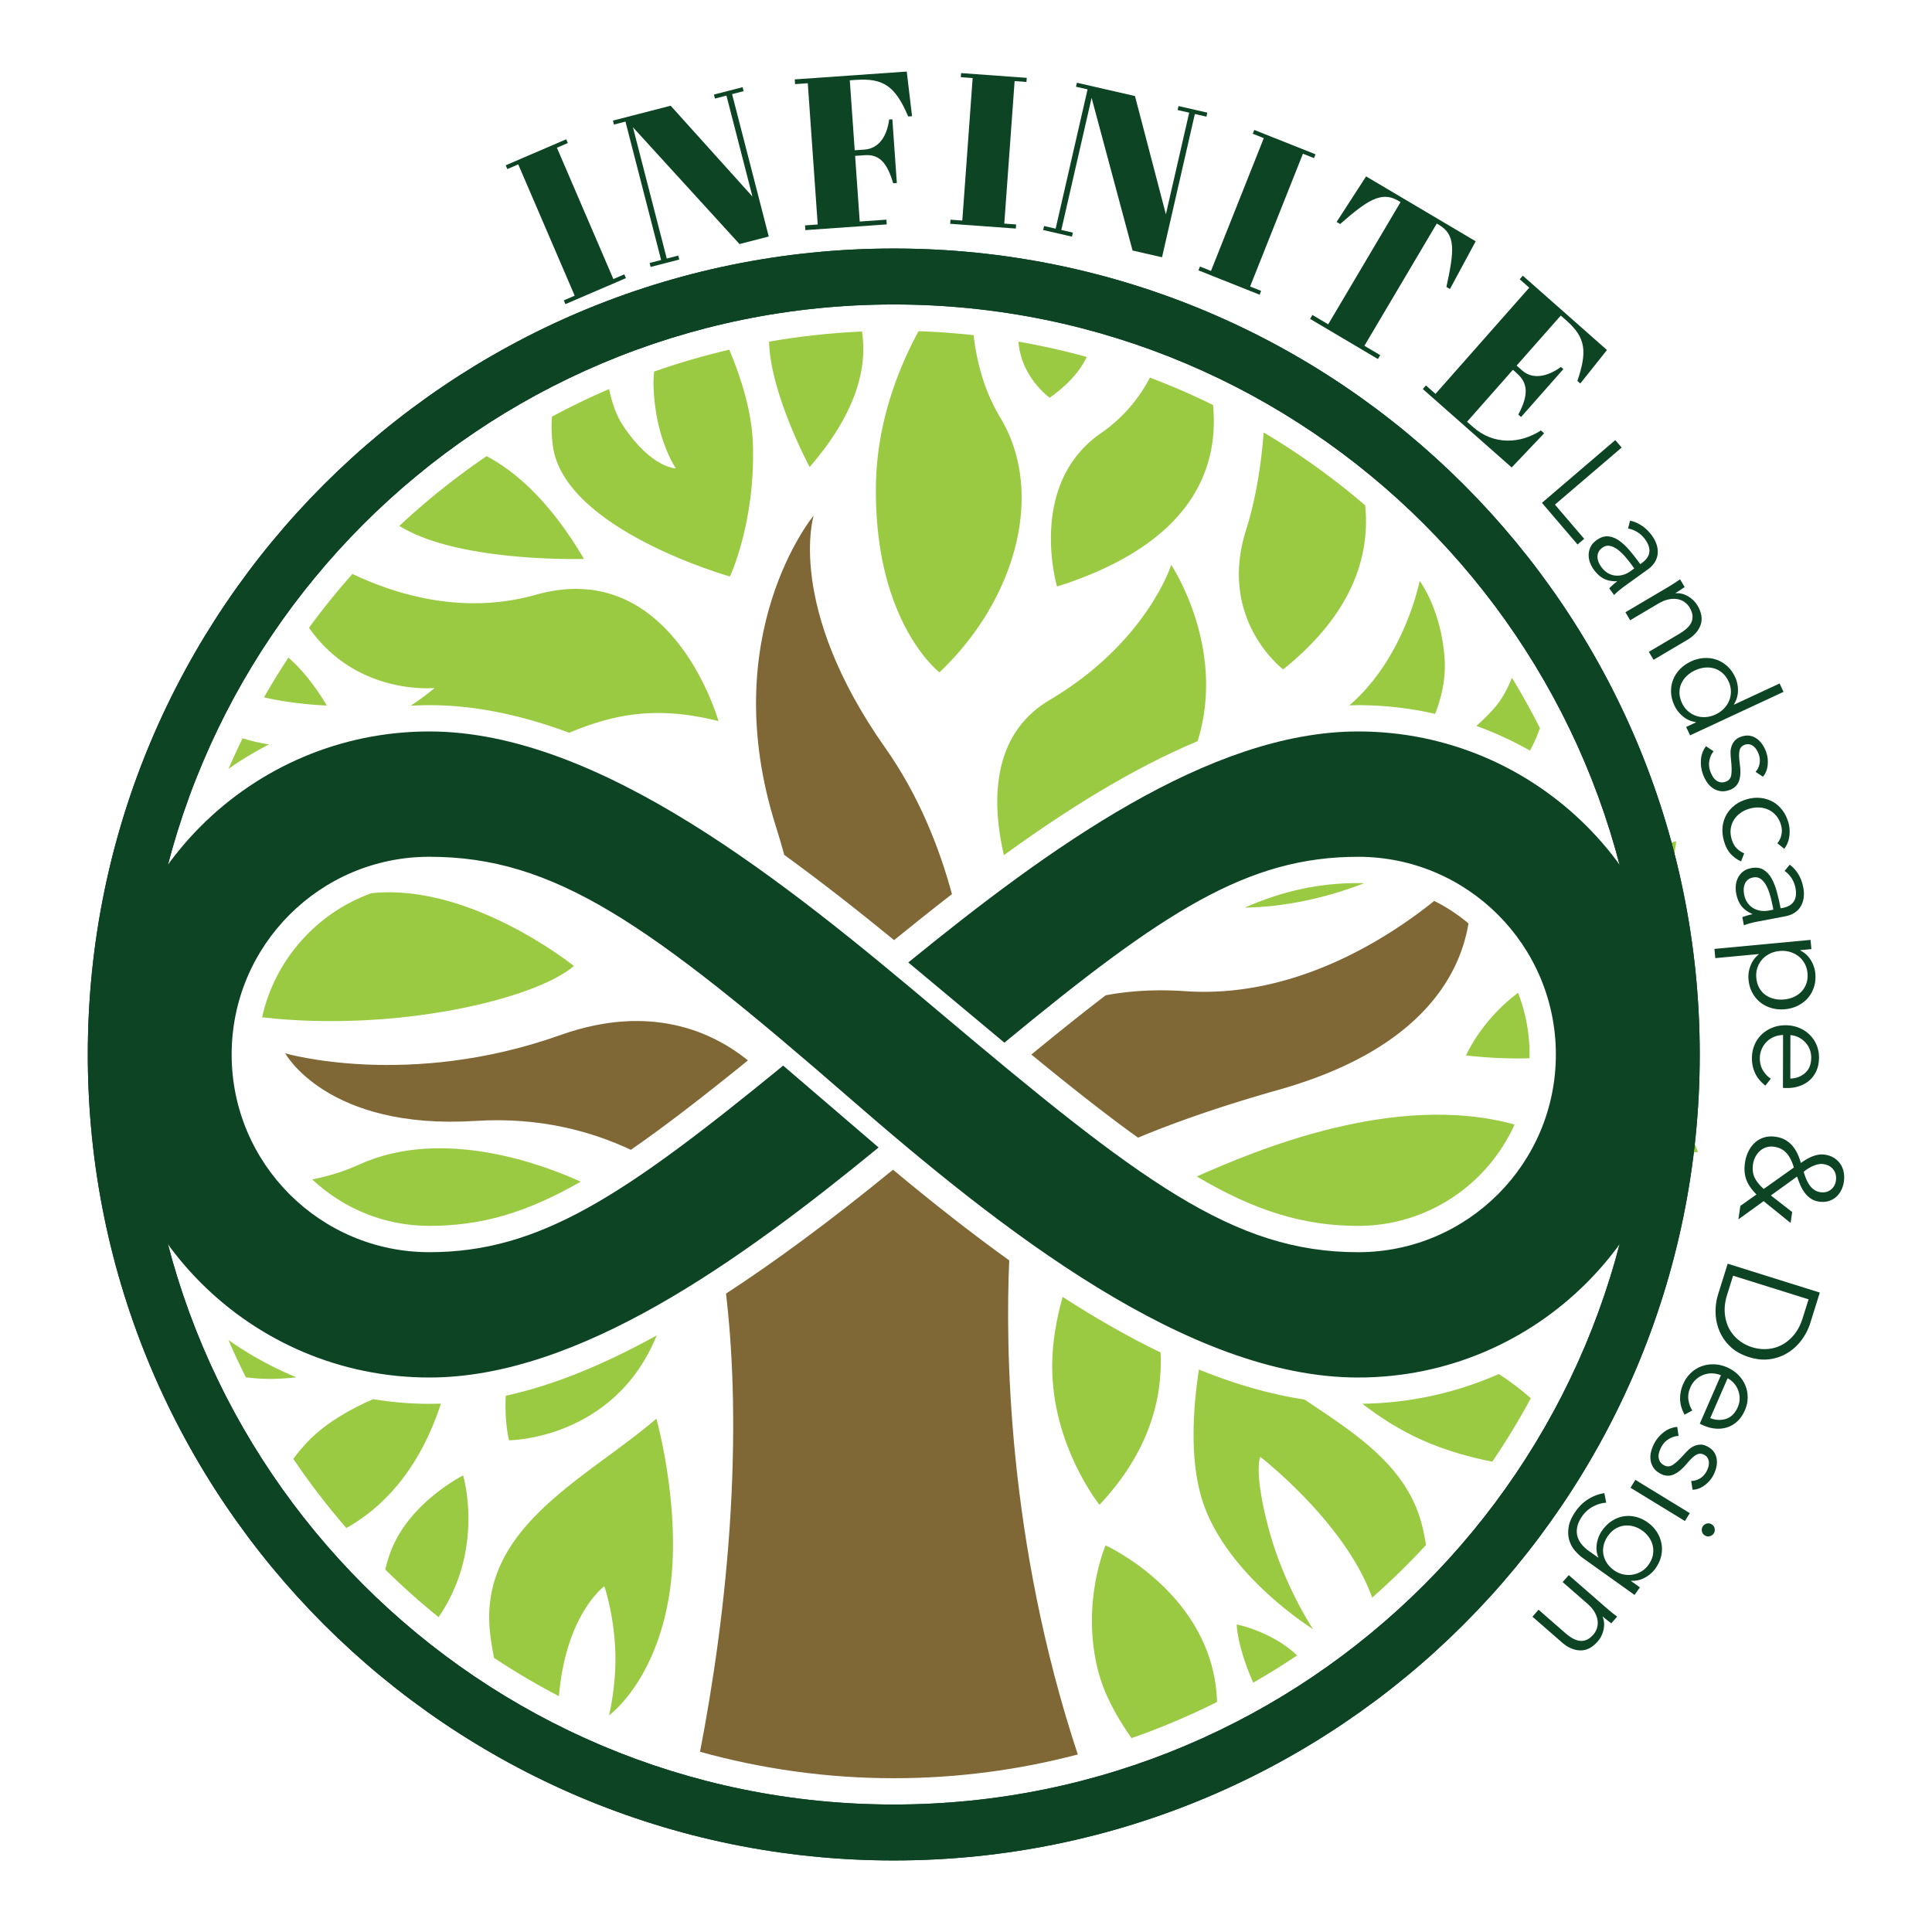 <?xml version="1.0" encoding="UTF-8"?>
<svg data-bbox="49.08 40 981.829 1000" viewBox="0 0 1080 1080" xmlns="http://www.w3.org/2000/svg" data-type="color">
    <g>
        <path d="M313.19 578.63c-85 30.22-153.74 10.19-153.74 10.19s23.41 43.06 106.52 37.77c35.9-2.28 65.09 6.01 86.68 16.16 18.94-13.08 40.29-29.59 65.47-49.99-19.94-16.03-54.62-32.02-104.93-14.13z" fill="#806736" data-color="1"/>
        <path d="M820.89 516.2a95.345 95.345 0 0 0-19.15-12.57c-26.46 21.24-78.32 54.61-139.12 50.45-16.91-1.16-31.67-.12-44.52 2.3-12.79 9.78-26.54 20.79-41.56 33.11 22.42 18.4 41.96 33.79 59.64 46.48 20.15-8.42 45.83-17.51 78.56-26.75 80.1-22.61 101.44-64.6 106.15-93.02z" fill="#806736" data-color="1"/>
        <path d="M532.15 499.82c-7.3-26.88-18.87-55.64-37.26-81.72-55.9-79.32-40.04-129.93-40.04-129.93s-55.15 66.48-21.15 173.74c1.74 5.51 3.29 10.81 4.71 16 20.6 14.93 41.09 31.03 61.39 47.62 10.7-8.7 21.49-17.31 32.35-25.71z" fill="#806736" data-color="1"/>
        <path d="M391.32 979.25c34.65 9.62 71 14.78 108.31 14.78 35.36 0 69.86-4.6 102.86-13.27-39.56-119.73-40.42-228.71-38.32-276.18-21.82-15.68-43.52-32.83-64.97-50.7-35.37 28.92-66.21 51.56-93.36 69.26 3.38 28.53 5.66 69.25 2.55 122.52-2.95 50.42-10.01 96.98-17.07 133.59z" fill="#806736" data-color="1"/>
        <path d="M885.08 517.13s5.67-17 19.64-29.84c13.98-12.84 32.26-17 32.26-17s-2.99 50.05-51.9 46.84z" fill="#9aca42" data-color="2"/>
        <path d="M871.28 611.37s21.34 22.85 39.09 27.94c17.76 5.1 38.77 4.77 38.77 4.77s-15.15-54.24-77.86-32.71z" fill="#9aca42" data-color="2"/>
        <path d="M135.61 412.7c-2.73 5.63-5.39 11.32-7.87 17.1 7.23-5.08 14.8-9.62 22.62-13.67a97.46 97.46 0 0 1-14.75-3.43z" fill="#9aca42" data-color="2"/>
        <path d="M176.48 355.87c26.82 32.86 66.48 28.71 66.48 28.71s-5 4.38-13.41 9.93c3.48-.19 6.97-.32 10.47-.32 25.77 0 51.9 5.65 78.18 15.43 24.94-10.4 48.58-15.24 83.42-6.53 0 0-25.68-92.16-101.99-70.63-39.45 11.13-76.25.88-102.62-11.61a403.297 403.297 0 0 0-24.29 30.1c1.19 1.62 2.4 3.26 3.76 4.92z" fill="#9aca42" data-color="2"/>
        <path d="M320.8 540s-57.73-46.59-113.22-40.69c-30.56 11.03-53.93 37.18-61.07 69.38 74.57 8.51 152.7-10.08 174.29-28.69z" fill="#9aca42" data-color="2"/>
        <path d="M654.72 315.77s-13.6 43.43-67.99 75.54c-33.8 19.95-31.87 59.57-25.56 86.72 35.77-25.92 72.1-48.54 108.32-63.73 16.32-52.19-14.77-98.53-14.77-98.53z" fill="#9aca42" data-color="2"/>
        <path d="M793.61 324.68s-8.23 42.92-39.28 69.61c1.64-.05 3.27-.11 4.9-.11 14.61 0 29.03 1.68 43.04 4.87 3.34-8.6 5.91-18.93 5.33-29.81-1.52-27.94-13.99-44.56-13.99-44.56z" fill="#9aca42" data-color="2"/>
        <path d="M695.78 507.36c21.34-.29 44.49-5.01 66.83-13.63-1.12-.04-2.25-.09-3.38-.09-21.94.01-42.1 4.37-63.45 13.72z" fill="#9aca42" data-color="2"/>
        <path d="M825.27 405.78c10.38 3.75 20.41 8.39 30.01 13.82 2.19-4.14 4.04-8.33 5.55-12.54a400.143 400.143 0 0 0-15.65-28.21c-2.61 6.66-6 12.73-10.39 17.6-3.26 3.6-6.44 6.67-9.52 9.33z" fill="#9aca42" data-color="2"/>
        <path d="M669.01 657.66c32.52 19.26 59.67 27.62 90.22 27.62 38.88 0 72.4-23.29 87.41-56.64-66.91-18.65-145.32 14.68-177.63 29.02z" fill="#9aca42" data-color="2"/>
        <path d="M648.78 756.05c-18.26-8.8-36.54-19.3-54.77-31.09-3.4 12.17-5.84 25.5-5.84 38.81 0 44.57 26.45 77.43 26.45 77.43 27.52-29.27 35.38-59.02 34.16-85.15z" fill="#9aca42" data-color="2"/>
        <path d="M837.85 768.09c-23.82 10.51-49.76 16.3-76.34 16.61 9.71 7.48 20.92 14.7 33.3 20.24 13.03 5.83 26.67 9.65 39.38 12.16 7.76-11.4 14.95-23.24 21.55-35.48-5.23-4.63-11.2-9.21-17.89-13.53z" fill="#9aca42" data-color="2"/>
        <path d="M729.26 782.37c-19.58-3-39.29-8.77-59.06-16.78-3.32 21.77-5.25 50.46 1.85 72.97C685.26 880.49 734 910.7 734 910.7s-16.48-24.55-24.94-56.65c-8.46-32.11-4.53-39.66-4.53-39.66s43.05 33.24 60.05 72.52c.91 2.11 1.72 4.13 2.5 6.14a406.282 406.282 0 0 0 30.06-29.37c-.5-3.26-1.13-6.59-1.95-10.01-8.08-33.89-37.43-52.21-65.93-71.3z" fill="#9aca42" data-color="2"/>
        <path d="M700.55 940.62c8.37-4.79 16.57-9.87 24.57-15.24-14.3-13.5-33.8-17.32-33.8-17.32s.03 11.67 9.23 32.56z" fill="#9aca42" data-color="2"/>
        <path d="M618.03 863.87s-13.97 32.1-4.15 70.26c3.39 13.16 10.62 26.13 18.65 37.49 16.42-5.71 32.37-12.5 47.81-20.21-1.79-60.18-62.31-87.54-62.31-87.54z" fill="#9aca42" data-color="2"/>
        <path d="M337.82 886.73s4.91 13.97 6.04 33.99c1.13 20.02-3.4 38.15-3.4 38.15s24.95-17.75 33.25-64.96c8.31-47.21-6.79-100.85-6.79-100.85-39.67 33.99-99.73 60.81-92.93 120.11.55 4.76 1.32 9.25 2.18 13.6a404.93 404.93 0 0 0 36.26 21.37c.49-5.43 1.23-10.96 2.36-16.47 6.78-33.24 23.03-44.94 23.03-44.94z" fill="#9aca42" data-color="2"/>
        <path d="M258.87 824.78s-27.95 13.98-39.28 39.66c-1.73 3.93-3.12 8.32-4.23 12.93a403.99 403.99 0 0 0 29.81 26.62c26.2-38.25 13.7-79.21 13.7-79.21z" fill="#9aca42" data-color="2"/>
        <path d="M246.48 784.64c-2.19.06-4.35.11-6.46.11-10.61 0-21.13-.9-31.46-2.6-12.66 5.5-25.73 12.91-35.44 22.62-3.47 3.47-6.48 7.09-9.15 10.77 9.12 13.52 19.04 26.41 29.65 38.65 19.57-10.97 40.39-31.48 52.86-69.55z" fill="#9aca42" data-color="2"/>
        <path d="M367.11 746.51c-34.22 18.87-61.5 28.75-84.36 33.69-.89 14.53 1.79 24.94 1.79 24.94s58.83-.25 82.57-58.63z" fill="#9aca42" data-color="2"/>
        <path d="M200.68 651.04c-8.41 3.85-17.23 6.5-26.15 8.27 17.14 16.08 40.17 25.96 65.48 25.96 28.81 0 54.08-7.21 84.6-24.7-19.36-8.85-76.68-31.14-123.93-9.53z" fill="#9aca42" data-color="2"/>
        <path d="M165.65 769.91a196.603 196.603 0 0 1-37.92-20.8c3.02 7.06 6.3 13.97 9.7 20.8 8.48 1.14 17.86 1.25 28.22 0z" fill="#9aca42" data-color="2"/>
        <path d="M848.6 554.98c-20.9 15.7-29.07 35.04-29.07 35.04 13.07 1.45 24.82 1.87 35.46 1.55.02-.7.05-1.4.05-2.11a95.21 95.21 0 0 0-6.44-34.48z" fill="#9aca42" data-color="2"/>
        <path d="M182.72 394.4c-7.27-12.13-14.53-20.74-21.5-26.82-4.76 7.25-9.33 14.64-13.63 22.22 16.08 3.96 35.13 4.6 35.13 4.6z" fill="#9aca42" data-color="2"/>
        <path d="M326.45 312.43c-18.05-30.62-36.83-48.07-54.42-57.44a406.649 406.649 0 0 0-48.84 39.04c2.17 1.25 4.45 2.48 6.94 3.67 34.74 16.63 96.32 14.73 96.32 14.73z" fill="#9aca42" data-color="2"/>
        <path d="M309.06 249.36c6.41 46.84 98.97 72.9 98.97 72.9s14.35-30.22 12.84-74.41c-.6-17.48-6.39-36.16-13.17-52.37-14.3 3.33-28.33 7.41-42.04 12.23-.3 3.11-.43 6.18-.31 9.17 1.12 28.71 12.46 44.95 12.46 44.95s-13.6-.01-29.47-23.8c-3.84-5.77-6.31-12.96-7.85-20.56-10.91 4.67-21.56 9.85-31.97 15.43-.37 5.31-.24 10.8.54 16.46z" fill="#9aca42" data-color="2"/>
        <path d="M452.6 261.07c26.72-30.87 32.29-56.26 29.26-75.75-17.58.77-34.9 2.69-51.91 5.65.01.33-.02.65-.01.97 1.13 29.1 22.66 69.13 22.66 69.13z" fill="#9aca42" data-color="2"/>
        <path d="M525.17 375.83c42.68-40.41 59.3-100.46 33.99-142.39-9.03-14.96-13.22-31.27-14.89-46.08a407.687 407.687 0 0 0-30.82-2.21c-12.23 22.64-23.29 52.3-23.79 86.05-1.14 76.69 35.51 104.63 35.51 104.63z" fill="#9aca42" data-color="2"/>
        <path d="M586.79 222.32c10.74-7.6 17.18-15.31 20.72-22.77a405.328 405.328 0 0 0-38.19-8.58c1.55 20.16 17.47 31.35 17.47 31.35z" fill="#9aca42" data-color="2"/>
        <path d="M615.45 242.13c-41.54 28.71-24.55 85.74-24.55 85.74 75.45-23.93 90.59-65.9 87.19-101.47a404.608 404.608 0 0 0-35.27-15.32c-5.74 10.99-14.37 22.07-27.37 31.05z" fill="#9aca42" data-color="2"/>
        <path d="M717.3 374.17c38.35-30.73 48.68-62.84 45.86-91.67a406.926 406.926 0 0 0-56.77-40.76c-1.32 17.33-4.17 36.61-9.86 54.62-15.87 50.24 20.77 77.81 20.77 77.81z" fill="#9aca42" data-color="2"/>
        <path d="M939.8 589.46c0 99.73-80.85 180.58-180.58 180.58-94.99 0-199.57-82.49-284.02-155.95-113-98.3-165.37-135.15-235.19-135.15-61.03 0-110.52 49.49-110.52 110.52s49.49 110.52 110.52 110.52c61.71 0 108.79-31.5 197.79-104.29l53.35 45.76c-78.12 64-168.08 128.59-251.14 128.59-99.73 0-180.58-80.85-180.58-180.58 0-99.73 80.85-180.57 180.58-180.57 94.99 0 199.13 84.34 284.02 155.95 113.42 95.66 165.36 135.15 235.18 135.15 61.03 0 110.53-49.49 110.53-110.52s-49.49-110.52-110.53-110.52c-61.73 0-108.53 30.29-197.75 103.91l-53.72-44.84C586.2 474.15 676 408.89 759.23 408.89c99.72 0 180.57 80.84 180.57 180.57z" fill="#0d4424" data-color="3"/>
        <path d="M499.62 138.93c-248.82 0-450.54 201.71-450.54 450.54S250.8 1040 499.62 1040s450.54-201.71 450.54-450.54-201.71-450.53-450.54-450.53zm0 869.81c-231.56 0-419.27-187.71-419.27-419.27S268.06 170.2 499.62 170.2s419.27 187.71 419.27 419.27-187.71 419.27-419.27 419.27z" fill="#0d4424" data-color="3"/>
        <path d="M499.62 138.93c-248.82 0-450.54 201.71-450.54 450.54S250.8 1040 499.62 1040s450.54-201.71 450.54-450.54-201.71-450.53-450.54-450.53zm0 869.81c-231.56 0-419.27-187.71-419.27-419.27S268.06 170.2 499.62 170.2s419.27 187.71 419.27 419.27-187.71 419.27-419.27 419.27z" fill="#0d4424" data-color="3"/>
        <path d="m316.52 77.86.9 2.11-6.1 2.62 31.56 73.4 6.1-2.62.91 2.11-33.82 14.54-.91-2.11 6.1-2.62-31.56-73.4-6.1 2.62-.9-2.11 33.82-14.54z" fill="#0d4424" data-color="3"/>
        <path d="m429.74 132.21-16.36 4.21-59.57-65.29 18.91 73.4 6.43-1.66.57 2.22-16.01 4.13-.57-2.22 6.43-1.66-19.93-77.37-6.43 1.66-.57-2.22 32.26-8.31 45.73 50.78-14.54-56.45-6.43 1.66-.57-2.22 16.01-4.13.57 2.22-6.43 1.66 20.5 79.59z" fill="#0d4424" data-color="3"/>
        <path d="m506.88 40 2.96 24.95-2.17.15c-7.12-16.92-13.85-21.52-29.26-20.44l-3.37.23 2.75 39.12 5.42-.38c7.82-.55 12.57-7.05 13.82-16.82l1.8-.13 2.51 35.63-2.05.14c-3.5-11.97-8.04-16.25-15.86-15.7l-5.42.38 2.58 36.71 14.93-1.05.18 2.65-45.5 3.2-.19-2.65 7.1-.5-5.55-78.96-7.1.5-.19-2.65L506.88 40z" fill="#0d4424" data-color="3"/>
        <path d="m573.97 43.52-.17 2.29-6.62-.48-5.78 79.66 6.62.48-.17 2.29-36.7-2.66.17-2.29 6.62.48 5.78-79.66-6.62-.48.16-2.29 36.71 2.66z" fill="#0d4424" data-color="3"/>
        <path d="m649.58 143.81-16.47-3.77-22.9-85.35-16.93 73.87 6.47 1.48-.51 2.24-16.11-3.7.51-2.24 6.47 1.49 17.85-77.87-6.47-1.48.51-2.23 32.46 7.44 17.28 66.11 13.02-56.81-6.47-1.48.51-2.23 16.11 3.69-.51 2.24-6.47-1.48-18.35 80.08z" fill="#0d4424" data-color="3"/>
        <path d="m735.37 86.25-.85 2.13-6.17-2.45-29.53 74.23 6.16 2.45-.85 2.13-34.2-13.61.85-2.13 6.17 2.45 29.52-74.23-6.16-2.45.85-2.13 34.21 13.61z" fill="#0d4424" data-color="3"/>
        <path d="m810.52 161.58-1.97-1.17c4.41-20.24 5.31-29.11-4.14-34.7l-1.25-.74-40.45 68.33 8.83 5.22-1.29 2.18-37.9-22.44 1.29-2.18 8.83 5.22 40.45-68.33-1.35-.8c-9.45-5.59-17.59.1-32.42 13.06l-1.97-1.17 16.47-25.45 61.27 36.27-14.4 26.7z" fill="#0d4424" data-color="3"/>
        <path d="m898.31 195.66-14.91 18.71-1.63-1.44c5.49-16.25 4.83-24.07-6.12-33.74l-3.17-2.79-24.68 27.96 3.08 2.72c5.88 5.19 14.08 3.57 21.69-1.95l1.36 1.2-23.64 26.78-1.54-1.36c5.81-10.97 5.49-17.53-.84-23.12l-2.17-1.92-25.64 29.05 3.44 3.03c11.5 10.14 26.41 9.3 37.83 1.83l1.81 1.6-18.14 19.09-49.68-43.85 1.76-1.99 5.34 4.71 52.4-59.36-5.34-4.71 1.76-1.99 47.03 41.54z" fill="#0d4424" data-color="3"/>
        <path d="m869.22 282.09 16.35 19.11-3.71 3.17-19.91-23.28 41-35.07 3.57 4.17-37.3 31.9z" fill="#0d4424" data-color="3"/>
        <path d="M917.83 314.69c2.5-1.8 3.89-3.8 4.16-6 .28-2.21-.49-4.57-2.3-7.08-1.25-1.73-2.71-3.12-4.4-4.16-1.69-1.04-3.42-1.7-5.19-1.99l1.09-4.35c2.06.33 4.18 1.2 6.37 2.6 2.19 1.4 4.18 3.33 5.96 5.8 1.13 1.57 1.96 3.19 2.51 4.86.55 1.67.76 3.34.63 4.99-.12 1.66-.64 3.25-1.54 4.78-.9 1.52-2.24 2.92-4.01 4.2l-12.68 9.13c-1.11.8-2.24 1.67-3.38 2.62-1.14.94-2.06 1.79-2.76 2.55l-2.71-3.77c.61-.63 1.3-1.28 2.07-1.96.76-.68 1.54-1.3 2.32-1.86l-.09-.12c-2.89.08-5.36-.42-7.4-1.48s-3.91-2.77-5.61-5.12c-.8-1.11-1.47-2.37-2.01-3.77-.53-1.4-.8-2.84-.79-4.31.01-1.48.34-2.93 1-4.38.66-1.44 1.79-2.74 3.41-3.91 2.23-1.61 4.41-2.32 6.53-2.12 2.12.2 4.18 1.01 6.19 2.45 2.01 1.43 3.99 3.31 5.94 5.63 1.95 2.32 3.88 4.8 5.78 7.44l.91-.67zm-5.15 1.83a79.051 79.051 0 0 0-3.98-5.07c-1.41-1.65-2.84-3.03-4.29-4.14-1.46-1.11-2.92-1.82-4.4-2.14-1.48-.31-2.9.02-4.26 1-1.03.74-1.76 1.56-2.17 2.46-.42.9-.61 1.83-.57 2.8.04.97.26 1.93.65 2.87.39.94.89 1.82 1.48 2.64 1.07 1.48 2.28 2.62 3.62 3.4 1.35.78 2.74 1.25 4.2 1.4 1.45.15 2.9.01 4.35-.41 1.45-.42 2.82-1.09 4.09-2.01l2.17-1.56-.89-1.24z" fill="#0d4424" data-color="3"/>
        <path d="M941.72 328.13c-.78.58-1.66 1.19-2.64 1.83-.98.64-1.8 1.15-2.45 1.54l.08.13c2.31-.19 4.6.38 6.88 1.68 2.28 1.31 4.06 3.06 5.35 5.24 2.3 3.89 2.87 7.49 1.7 10.81-1.17 3.32-3.65 6.1-7.46 8.35l-18.83 11.13-2.64-4.46 16.99-10.05c1.62-.96 3.01-1.95 4.16-2.99 1.16-1.04 2.02-2.15 2.58-3.34s.79-2.47.68-3.86c-.11-1.38-.64-2.88-1.6-4.5-.7-1.18-1.62-2.19-2.76-3.02-1.14-.83-2.46-1.4-3.96-1.69-1.5-.29-3.16-.26-4.98.11-1.82.37-3.76 1.16-5.81 2.37l-15.74 9.31-2.64-4.46 23.94-14.15c.83-.49 1.89-1.15 3.18-1.97 1.29-.82 2.42-1.59 3.42-2.29l2.55 4.28z" fill="#0d4424" data-color="3"/>
        <path d="M947.98 403.69c-2.71-.42-5.12-1.49-7.2-3.2-2.09-1.72-3.68-3.75-4.77-6.1-1.18-2.54-1.81-5.03-1.89-7.49-.08-2.46.3-4.76 1.15-6.92.84-2.16 2.11-4.12 3.81-5.89 1.7-1.77 3.74-3.21 6.14-4.33 2.39-1.12 4.82-1.75 7.26-1.91 2.45-.16 4.77.14 6.96.88 2.2.75 4.21 1.94 6.04 3.58 1.83 1.64 3.33 3.73 4.51 6.26 1.09 2.35 1.61 4.88 1.56 7.59-.06 2.72-.82 5.26-2.3 7.62l.07.14 25.49-11.86 2.19 4.7-52.23 24.3-2.19-4.7 5.46-2.54-.06-.13zm-.45-28.96c-1.8.84-3.36 1.9-4.69 3.19-1.33 1.3-2.34 2.73-3.04 4.31-.69 1.58-1.02 3.29-.98 5.12.04 1.83.51 3.71 1.41 5.65.84 1.8 1.94 3.3 3.32 4.51s2.9 2.1 4.56 2.67c1.66.57 3.44.79 5.32.68 1.88-.12 3.74-.6 5.58-1.46 1.84-.86 3.41-1.97 4.71-3.33 1.3-1.36 2.28-2.87 2.94-4.52s.97-3.39.93-5.22c-.04-1.83-.48-3.65-1.31-5.44-.9-1.93-2.05-3.5-3.45-4.7-1.4-1.2-2.92-2.05-4.58-2.54-1.66-.49-3.41-.64-5.25-.46-1.85.19-3.67.7-5.47 1.54z" fill="#0d4424" data-color="3"/>
        <path d="M981.37 431.48c1.13-1.22 1.86-2.71 2.22-4.49.35-1.78.2-3.6-.48-5.46-.31-.86-.72-1.68-1.22-2.48-.5-.79-1.09-1.44-1.76-1.95-.68-.51-1.42-.85-2.23-1.01-.82-.16-1.68-.08-2.59.25-1.58.57-2.55 1.65-2.91 3.25-.37 1.59-.34 3.88.09 6.86.63 4.26.51 7.61-.36 10.06s-2.62 4.15-5.24 5.1c-1.91.69-3.66.91-5.24.64-1.58-.26-3.01-.84-4.28-1.73-1.27-.89-2.35-2.02-3.26-3.4s-1.63-2.83-2.19-4.36c-.92-2.53-1.29-5.18-1.1-7.95.18-2.77 1.12-5.33 2.81-7.67l4.27 2.83c-1.17 1.4-1.95 3.11-2.35 5.15-.4 2.04-.23 4.06.5 6.07.38 1.05.84 2.02 1.38 2.9.54.89 1.18 1.6 1.91 2.15.74.54 1.55.9 2.45 1.06.9.16 1.89.04 2.99-.36 1.77-.64 2.78-1.97 3.05-3.99.27-2.01.2-4.76-.19-8.24-.13-1.09-.21-2.26-.26-3.51-.05-1.25.1-2.48.45-3.68.34-1.21.93-2.31 1.76-3.31.82-1 2.03-1.79 3.6-2.36 1.72-.62 3.31-.82 4.77-.6 1.46.23 2.79.76 3.98 1.59 1.19.84 2.24 1.9 3.14 3.2.9 1.29 1.63 2.7 2.18 4.23.85 2.34 1.15 4.8.89 7.38-.25 2.58-1.14 4.76-2.65 6.55l-4.13-2.72z" fill="#0d4424" data-color="3"/>
        <path d="M993.54 471.37c1.09-1.2 1.84-2.71 2.26-4.54.42-1.83.36-3.67-.16-5.53-.56-2.01-1.42-3.72-2.57-5.14-1.16-1.42-2.52-2.53-4.09-3.33-1.57-.8-3.28-1.28-5.14-1.42-1.86-.15-3.76.06-5.72.6-1.96.55-3.69 1.35-5.18 2.43-1.5 1.08-2.71 2.35-3.64 3.82-.94 1.47-1.53 3.12-1.8 4.93-.26 1.81-.11 3.72.45 5.73.61 2.2 1.54 3.95 2.8 5.23 1.25 1.28 2.68 2.23 4.27 2.85l-1.75 4.52c-2.22-.96-4.16-2.36-5.83-4.19-1.67-1.83-2.92-4.24-3.75-7.22-.78-2.79-1.02-5.44-.75-7.94.28-2.51 1.01-4.78 2.18-6.82 1.17-2.04 2.74-3.8 4.7-5.3 1.96-1.49 4.23-2.6 6.83-3.32 2.59-.72 5.11-.95 7.56-.68 2.45.27 4.7.97 6.76 2.11 2.06 1.14 3.85 2.71 5.38 4.71 1.53 2 2.69 4.39 3.46 7.18.64 2.3.79 4.78.45 7.43-.34 2.65-1.29 4.99-2.84 7l-3.88-3.11z" fill="#0d4424" data-color="3"/>
        <path d="M996.48 507.55c3.02-.57 5.12-1.8 6.31-3.68 1.18-1.88 1.49-4.34.91-7.39-.4-2.1-1.14-3.97-2.23-5.63-1.09-1.65-2.38-2.99-3.86-3.99l2.83-3.49c1.72 1.18 3.28 2.86 4.68 5.04 1.4 2.19 2.38 4.78 2.95 7.78.36 1.9.43 3.72.22 5.47-.21 1.75-.72 3.34-1.53 4.79-.81 1.44-1.95 2.67-3.41 3.67-1.47 1-3.27 1.71-5.42 2.11l-15.35 2.92c-1.35.25-2.73.56-4.16.94-1.43.37-2.62.76-3.58 1.15l-.87-4.57c.82-.31 1.72-.61 2.7-.9.98-.29 1.94-.52 2.89-.7l-.03-.15c-2.65-1.15-4.68-2.64-6.08-4.47-1.41-1.83-2.38-4.16-2.92-7.01-.26-1.35-.33-2.77-.23-4.26.11-1.49.47-2.91 1.1-4.24s1.55-2.51 2.75-3.55c1.21-1.03 2.78-1.73 4.74-2.1 2.7-.52 4.98-.24 6.81.84 1.84 1.07 3.36 2.69 4.58 4.83 1.21 2.15 2.21 4.69 3 7.61.79 2.93 1.49 5.99 2.09 9.18l1.11-.2zm-5.44-.52c-.4-2.1-.89-4.19-1.46-6.28-.58-2.09-1.29-3.95-2.14-5.57-.85-1.62-1.88-2.89-3.09-3.8-1.21-.91-2.64-1.21-4.28-.9-1.25.24-2.25.67-3.01 1.31-.76.64-1.33 1.4-1.7 2.3s-.58 1.86-.62 2.87c-.04 1.02.04 2.02.22 3.02.34 1.8.96 3.33 1.85 4.61.89 1.28 1.96 2.29 3.21 3.04 1.25.74 2.62 1.23 4.12 1.47 1.49.23 3.01.2 4.56-.09l2.62-.5-.28-1.48z" fill="#0d4424" data-color="3"/>
        <path d="m958.86 535.6-.48-5.16 53.72-5.04.48 5.16-6.15.57.02.23c2.47 1.25 4.41 3.04 5.82 5.39 1.42 2.34 2.25 4.78 2.49 7.31.26 2.78.02 5.34-.73 7.68s-1.89 4.39-3.4 6.14c-1.52 1.75-3.38 3.17-5.57 4.27-2.19 1.1-4.61 1.77-7.24 2.02s-5.12.03-7.48-.64c-2.36-.67-4.45-1.73-6.27-3.16-1.82-1.44-3.31-3.24-4.49-5.4-1.17-2.16-1.89-4.64-2.15-7.41-.24-2.53.12-5.08 1.09-7.64.96-2.56 2.48-4.69 4.57-6.36l-.02-.23-24.21 2.27zm38.45 23.11c1.98-.19 3.8-.66 5.49-1.43 1.69-.77 3.12-1.79 4.31-3.05 1.18-1.26 2.07-2.76 2.68-4.5.6-1.74.8-3.67.6-5.8-.18-1.98-.72-3.76-1.61-5.36-.89-1.6-2.04-2.95-3.44-4.04-1.4-1.09-3.01-1.89-4.82-2.42s-3.72-.69-5.75-.49c-2.02.19-3.88.7-5.55 1.55-1.68.85-3.1 1.93-4.25 3.27a13.323 13.323 0 0 0-2.59 4.61c-.58 1.73-.77 3.59-.59 5.57.2 2.12.74 3.98 1.63 5.59.89 1.6 2.03 2.91 3.43 3.92 1.4 1.02 3 1.75 4.8 2.19 1.8.44 3.69.57 5.66.39z" fill="#0d4424" data-color="3"/>
        <path d="M999.12 608.21c-.35 0-.73 0-1.14-.01-.41 0-.84-.02-1.3-.08l.06-29.56c-1.78.04-3.46.4-5.03 1.05-1.58.65-2.95 1.57-4.12 2.73-1.17 1.17-2.1 2.54-2.79 4.11-.69 1.57-1.03 3.27-1.04 5.1-.01 2.69.61 5.01 1.85 6.97 1.24 1.96 2.67 3.45 4.3 4.47l-3.06 3.88c-2.69-2.14-4.61-4.49-5.78-7.06s-1.74-5.32-1.74-8.27c.01-2.64.48-5.09 1.43-7.35.94-2.26 2.25-4.2 3.93-5.82 1.68-1.62 3.66-2.9 5.95-3.84s4.78-1.4 7.47-1.4c2.69 0 5.18.47 7.47 1.39 2.29.92 4.26 2.19 5.93 3.82 1.68 1.62 2.98 3.53 3.92 5.72.94 2.18 1.4 4.55 1.4 7.09-.01 2.79-.48 5.26-1.42 7.39-.95 2.13-2.22 3.91-3.82 5.32-1.6 1.42-3.47 2.5-5.61 3.23-2.14.76-4.42 1.12-6.86 1.12zm1.68-5.26c3.36-.15 6.14-1.22 8.35-3.22s3.33-4.86 3.33-8.56c0-1.73-.31-3.33-.94-4.81a12.58 12.58 0 0 0-2.58-3.89 12.973 12.973 0 0 0-3.73-2.68c-1.4-.66-2.86-1.04-4.38-1.15l-.05 24.31z" fill="#0d4424" data-color="3"/>
        <path d="m985.88 671.45-14.11 10.19 1.1-7.54 9.01-6.39c-2.69-2.65-4.57-5.36-5.63-8.14-1.06-2.77-1.33-5.97-.8-9.59.33-2.26.97-4.37 1.92-6.3.95-1.94 2.15-3.58 3.6-4.91 1.45-1.33 3.16-2.3 5.12-2.91s4.15-.74 6.56-.39c2.01.29 3.77.87 5.29 1.73s2.83 1.94 3.96 3.23c1.12 1.29 2.07 2.77 2.86 4.42.78 1.66 1.43 3.42 1.93 5.29.92-.69 1.92-1.35 2.98-1.99 1.07-.64 2.16-1.19 3.28-1.64 1.12-.45 2.29-.78 3.49-1 1.21-.21 2.42-.22 3.63-.05 2.01.29 3.74.91 5.2 1.84 1.45.93 2.64 2.08 3.54 3.44.91 1.37 1.52 2.89 1.84 4.58.32 1.69.34 3.44.08 5.25-.25 1.76-.76 3.38-1.52 4.86-.75 1.48-1.73 2.74-2.94 3.77-1.2 1.03-2.59 1.78-4.17 2.24-1.58.46-3.33.55-5.24.28-1.76-.26-3.29-.83-4.6-1.71-1.31-.88-2.45-1.98-3.41-3.27-.97-1.3-1.79-2.73-2.46-4.28-.67-1.56-1.27-3.15-1.81-4.77l-14.63 10.58 11.89 9.27-.89 6.11-15.07-12.2zm16.9-18.79c-.99-3.43-2.36-6.12-4.1-8.06-1.75-1.95-4.05-3.13-6.91-3.55-1.51-.22-2.93-.13-4.28.27a9.081 9.081 0 0 0-3.55 1.95c-1.03.9-1.9 1.99-2.6 3.28-.7 1.28-1.16 2.68-1.38 4.19-.42 2.91-.12 5.44.9 7.56 1.02 2.13 2.72 4.23 5.09 6.32l16.83-11.96zm14.86 13.78c2.21.33 4.13-.13 5.74-1.36 1.62-1.23 2.58-2.92 2.9-5.09.34-2.37-.12-4.41-1.38-6.13-1.27-1.72-3.15-2.77-5.67-3.13-.96-.14-1.98-.08-3.07.17-1.09.25-2.13.62-3.13 1.09-.99.47-1.91.99-2.77 1.56-.85.57-1.52 1.07-1.99 1.52.38 1.29.82 2.56 1.33 3.81.51 1.26 1.13 2.41 1.84 3.47.72 1.05 1.59 1.95 2.61 2.69 1.04.74 2.23 1.21 3.59 1.4z" fill="#0d4424" data-color="3"/>
        <path d="m1017.28 722.56-5.35 17.09c-1 3.2-2.54 6.24-4.62 9.13-2.08 2.89-4.6 5.29-7.57 7.21-2.97 1.92-6.32 3.18-10.04 3.76-3.73.59-7.72.22-11.99-1.12-4.31-1.35-7.82-3.33-10.52-5.93-2.7-2.6-4.72-5.54-6.07-8.81a28.046 28.046 0 0 1-2.1-10.24c-.06-3.56.42-6.94 1.42-10.14l5.35-17.09 51.49 16.14zm-48.47-9.43-3.26 10.4c-1.22 3.88-1.67 7.44-1.36 10.71.31 3.26 1.15 6.15 2.52 8.66 1.37 2.5 3.17 4.62 5.4 6.36a22.95 22.95 0 0 0 7.34 3.85c2.66.83 5.41 1.18 8.23 1.02 2.81-.16 5.5-.87 8.06-2.15 2.55-1.28 4.89-3.17 7-5.67 2.12-2.51 3.78-5.7 5-9.58l3.26-10.4-42.19-13.2z" fill="#0d4424" data-color="3"/>
        <path d="M952.4 796.9c-.33-.15-.67-.29-1.05-.46-.37-.16-.76-.36-1.16-.59l11.82-27.1c-1.65-.66-3.33-1.01-5.04-1.03-1.71-.02-3.33.27-4.87.87s-2.93 1.49-4.19 2.66c-1.26 1.17-2.25 2.59-2.98 4.27-1.08 2.47-1.44 4.85-1.08 7.14.36 2.29 1.08 4.22 2.16 5.81l-4.35 2.34c-1.62-3.03-2.45-5.96-2.49-8.78s.52-5.58 1.7-8.28c1.06-2.42 2.47-4.48 4.23-6.18 1.77-1.7 3.74-2.96 5.93-3.78 2.19-.82 4.52-1.2 6.99-1.14 2.47.05 4.94.61 7.41 1.69 2.47 1.08 4.57 2.49 6.3 4.24 1.73 1.75 3.04 3.71 3.93 5.87.89 2.16 1.32 4.43 1.31 6.81-.01 2.38-.52 4.73-1.54 7.06-1.12 2.56-2.53 4.63-4.24 6.21-1.72 1.58-3.59 2.7-5.63 3.36-2.03.66-4.18.91-6.43.73-2.25-.17-4.5-.75-6.73-1.72zm3.63-4.15c3.13 1.2 6.12 1.32 8.94.37 2.83-.96 4.98-3.14 6.47-6.54.69-1.58 1.04-3.18 1.04-4.78.01-1.6-.26-3.14-.82-4.6-.55-1.46-1.34-2.77-2.35-3.94-1.02-1.16-2.2-2.1-3.56-2.8l-9.72 22.29z" fill="#0d4424" data-color="3"/>
        <path d="M945.39 827.84c1.66.03 3.27-.42 4.83-1.34 1.56-.92 2.81-2.25 3.75-4 .43-.81.78-1.66 1.03-2.56.25-.9.35-1.77.28-2.61a5.4 5.4 0 0 0-.73-2.34c-.42-.72-1.06-1.31-1.91-1.76-1.48-.79-2.93-.8-4.36-.01-1.43.79-3.11 2.33-5.05 4.64-2.76 3.31-5.34 5.45-7.74 6.44-2.4.99-4.84.82-7.3-.51-1.79-.96-3.11-2.11-3.97-3.47-.86-1.36-1.38-2.8-1.56-4.34-.18-1.54-.06-3.1.36-4.69.42-1.59 1.02-3.1 1.79-4.53 1.27-2.38 3.01-4.41 5.19-6.12 2.19-1.71 4.72-2.72 7.59-3.01l.74 5.07c-1.82.06-3.62.62-5.4 1.68-1.78 1.06-3.18 2.54-4.18 4.41-.53.98-.95 1.97-1.25 2.96-.3.99-.41 1.94-.32 2.86.09.91.37 1.75.84 2.53.48.78 1.23 1.44 2.26 1.99 1.66.89 3.32.76 5.01-.38 1.68-1.15 3.69-3.02 6.02-5.63.73-.82 1.54-1.67 2.44-2.54.9-.87 1.92-1.58 3.05-2.12 1.13-.55 2.34-.85 3.64-.9 1.3-.06 2.68.32 4.16 1.11 1.61.87 2.82 1.92 3.62 3.16.8 1.24 1.29 2.58 1.47 4.03.17 1.45.08 2.94-.29 4.48-.36 1.53-.93 3.01-1.7 4.45-1.18 2.19-2.81 4.05-4.9 5.58-2.09 1.53-4.31 2.33-6.65 2.4l-.76-4.93z" fill="#0d4424" data-color="3"/>
        <path d="m911.46 831.66 2.71-4.42 30.42 18.61-2.71 4.42-30.42-18.61zm41.57 26.68c-.91-.55-1.46-1.34-1.65-2.35-.19-1-.04-1.9.44-2.68.48-.78 1.21-1.31 2.19-1.61.98-.29 1.93-.16 2.84.4.91.56 1.46 1.34 1.65 2.34.19 1.01.04 1.9-.44 2.68-.48.78-1.21 1.32-2.19 1.61-.99.3-1.93.17-2.84-.39z" fill="#0d4424" data-color="3"/>
        <path d="M897.89 840.02c-2.31.1-4.7.78-7.17 2.05a16.965 16.965 0 0 0-6.09 5.25c-1.48 2.07-2.43 4.04-2.86 5.92-.43 1.88-.45 3.62-.05 5.25.4 1.62 1.14 3.14 2.23 4.54s2.42 2.67 3.99 3.79l5.46 3.89.09-.12c-1.02-2.41-1.3-5-.83-7.76.47-2.75 1.46-5.18 2.96-7.29 1.62-2.27 3.46-4.07 5.52-5.38 2.06-1.31 4.2-2.15 6.43-2.52s4.51-.27 6.85.3c2.33.57 4.56 1.61 6.67 3.12 2.07 1.48 3.75 3.23 5.06 5.25 1.3 2.02 2.17 4.17 2.61 6.45.43 2.28.39 4.62-.14 7.01-.53 2.4-1.6 4.74-3.22 7.02-1.51 2.11-3.48 3.82-5.91 5.14-2.44 1.32-5 1.89-7.69 1.72l-.09.13 5.02 3.58-3.01 4.22-28.78-20.54c-1.57-1.12-3.09-2.53-4.56-4.24-1.47-1.7-2.52-3.68-3.17-5.92-.65-2.24-.75-4.73-.29-7.46.45-2.73 1.83-5.71 4.13-8.94 1.92-2.69 4.27-4.88 7.04-6.58 2.77-1.7 5.69-2.77 8.75-3.21l1.05 5.33zm20.14 15.59c-1.53-1.09-3.16-1.88-4.87-2.35-1.72-.48-3.43-.62-5.13-.42-1.7.19-3.33.75-4.91 1.69-1.57.94-2.98 2.27-4.22 4.01-1.15 1.62-1.94 3.29-2.38 5.04-.44 1.75-.51 3.47-.23 5.18.29 1.7.92 3.32 1.91 4.87.99 1.55 2.33 2.92 4.02 4.14 1.53 1.09 3.18 1.84 4.94 2.26 1.76.42 3.51.5 5.26.24 1.74-.26 3.41-.84 5.01-1.77 1.59-.92 2.97-2.19 4.12-3.8 1.24-1.74 2.04-3.51 2.39-5.32.35-1.8.34-3.54-.02-5.21-.37-1.67-1.06-3.23-2.07-4.7a15.554 15.554 0 0 0-3.82-3.86z" fill="#0d4424" data-color="3"/>
        <path d="M900.75 907.44c-.79-.56-1.65-1.2-2.56-1.93-.91-.73-1.66-1.35-2.23-1.84l-.1.11c.9 2.14 1.09 4.49.56 7.06-.53 2.58-1.62 4.82-3.29 6.73-2.97 3.41-6.21 5.08-9.73 5.01-3.51-.07-6.94-1.55-10.27-4.46l-16.48-14.38 3.4-3.9 14.87 12.97c1.42 1.23 2.8 2.24 4.15 3.01 1.35.77 2.68 1.24 3.98 1.4 1.31.16 2.6-.02 3.88-.56 1.28-.54 2.53-1.52 3.77-2.93a9.96 9.96 0 0 0 2-3.57c.43-1.34.55-2.77.36-4.29-.2-1.52-.75-3.08-1.67-4.69-.92-1.61-2.28-3.21-4.08-4.77l-13.78-12.02 3.41-3.9 20.96 18.28c.73.64 1.68 1.44 2.86 2.4s2.27 1.8 3.25 2.53l-3.26 3.74z" fill="#0d4424" data-color="3"/>
    </g>
</svg>
